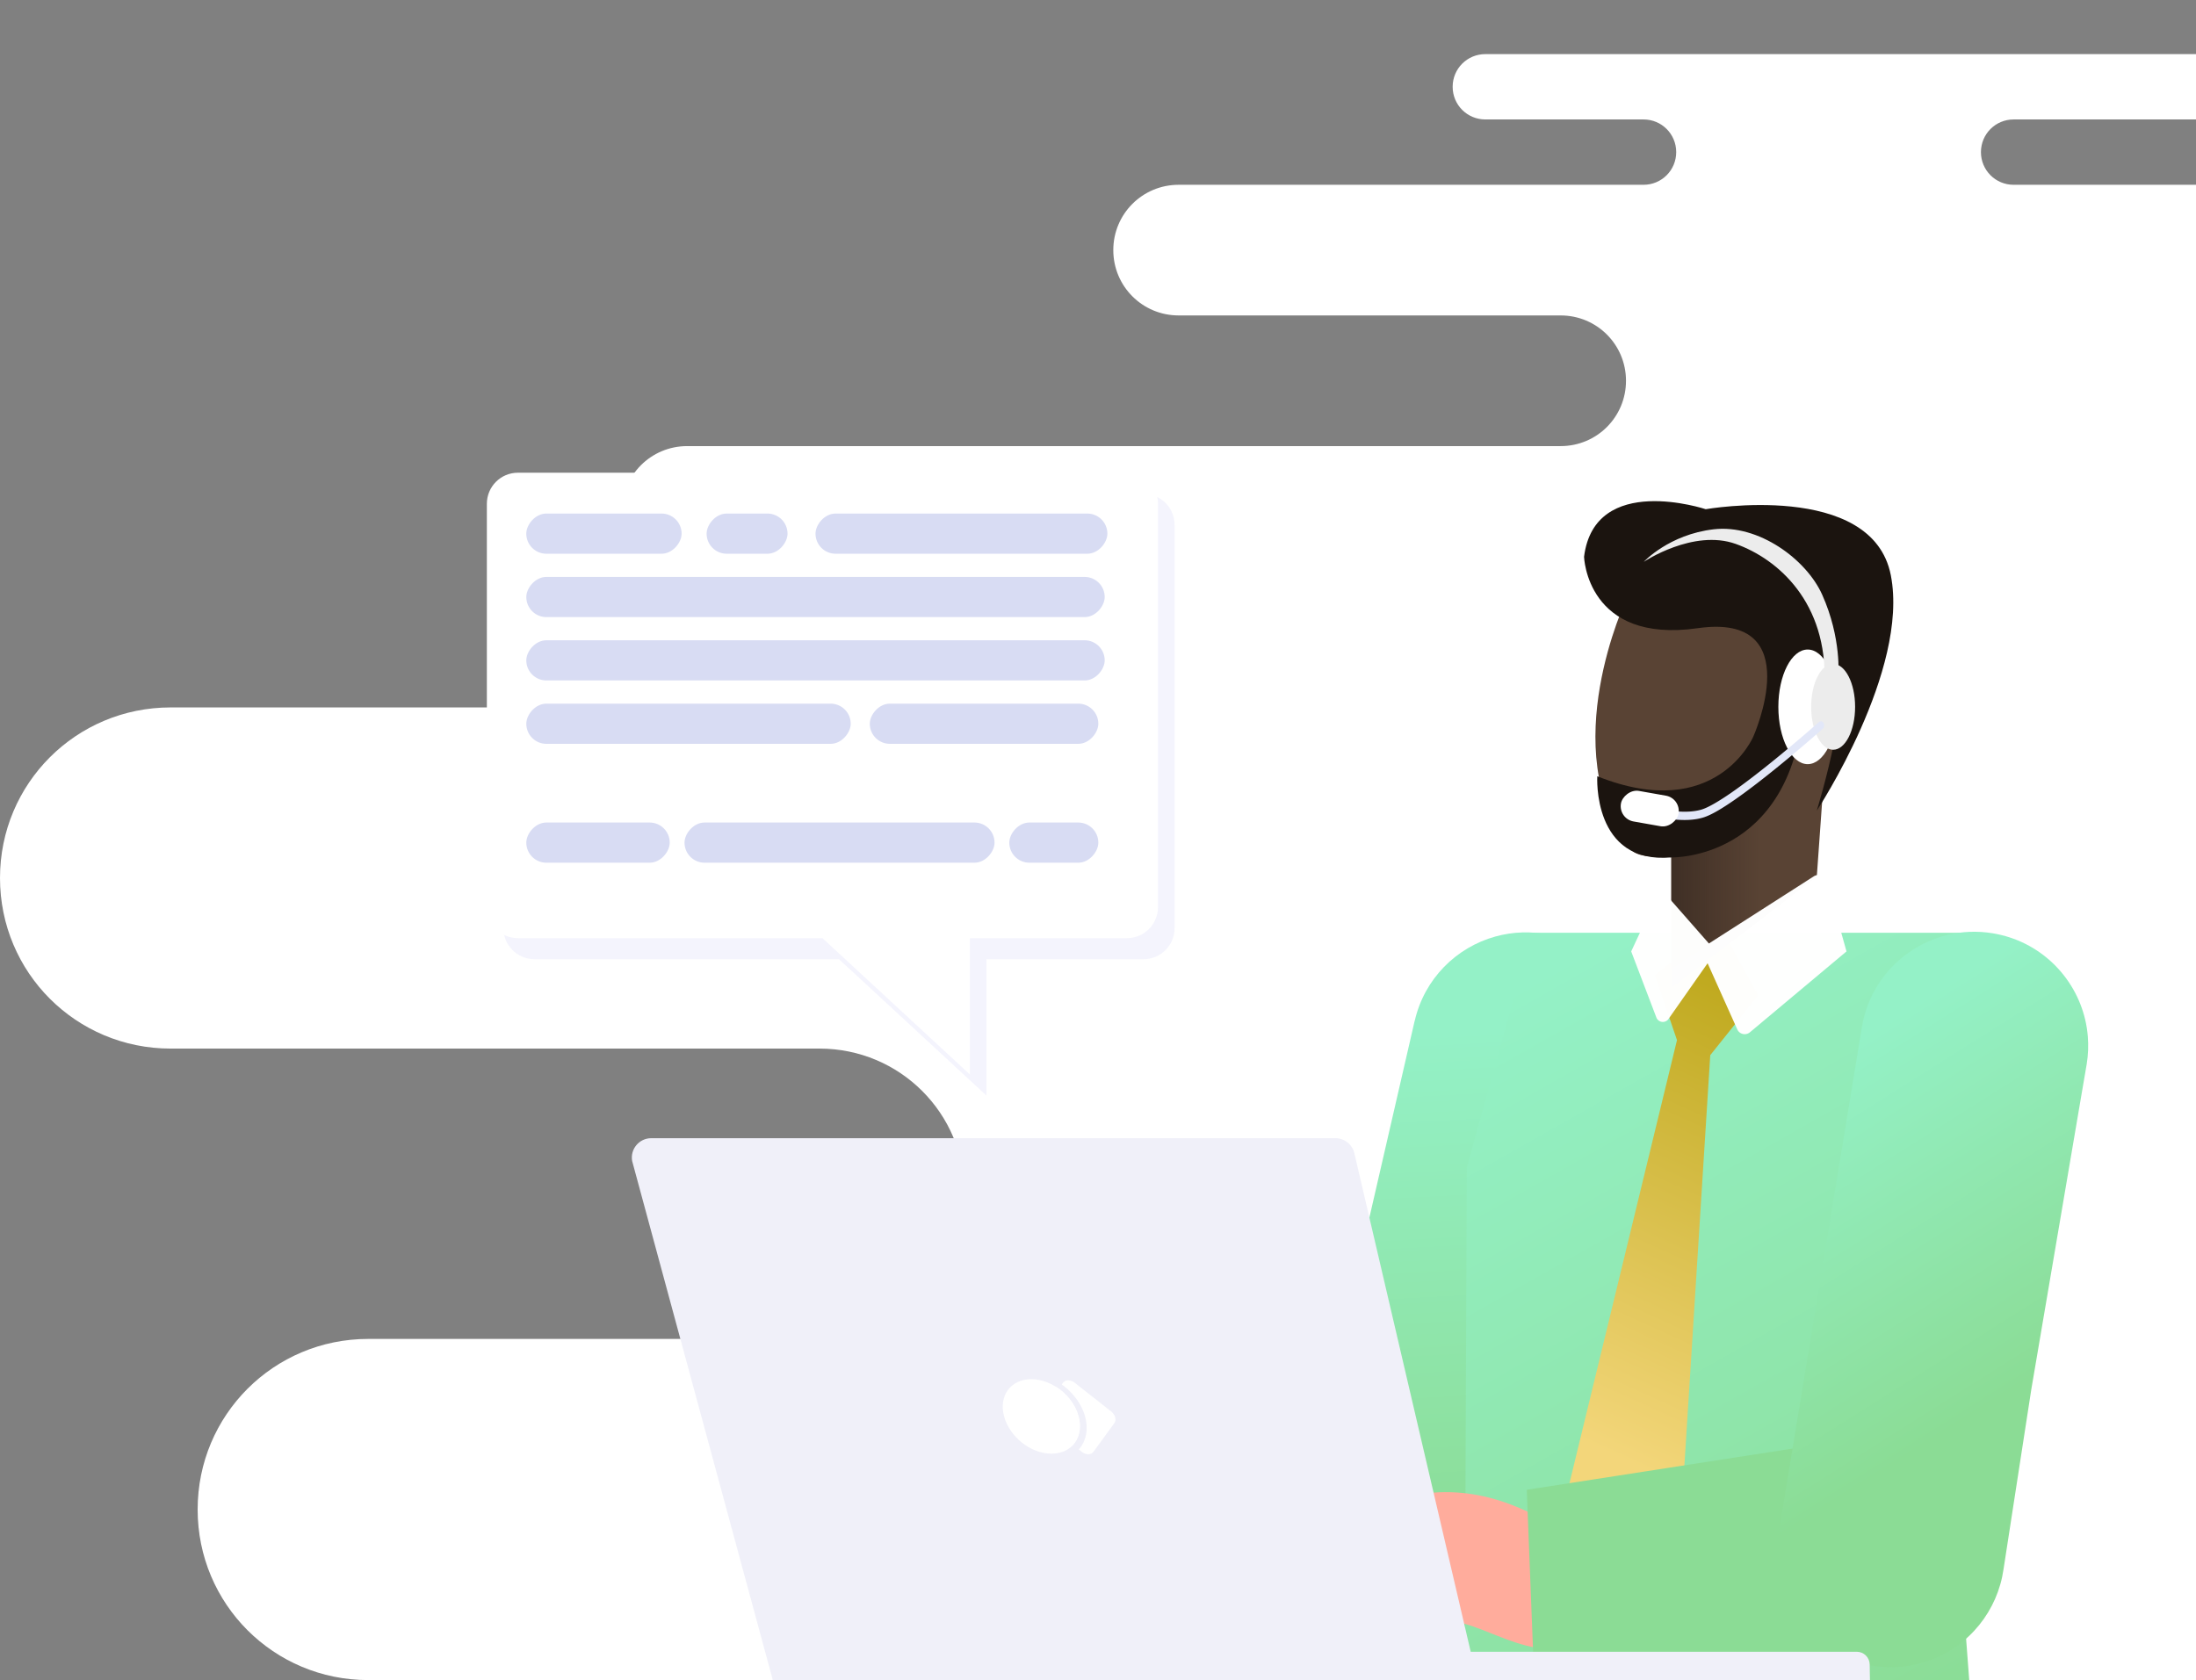 <?xml version="1.0" encoding="UTF-8" standalone="no"?>
<!-- Created with Inkscape (http://www.inkscape.org/) -->

<svg
   width="460"
   height="352"
   viewBox="0 0 121.708 93.133"
   version="1.1"
   id="svg75061"
   xml:space="preserve"
   sodipodi:docname="contact-us.svg"
   inkscape:version="1.2.1 (9c6d41e410, 2022-07-14)"
   inkscape:export-filename="conversation.png"
   inkscape:export-xdpi="96"
   inkscape:export-ydpi="96"
   xmlns:inkscape="http://www.inkscape.org/namespaces/inkscape"
   xmlns:sodipodi="http://sodipodi.sourceforge.net/DTD/sodipodi-0.dtd"
   xmlns:xlink="http://www.w3.org/1999/xlink"
   xmlns="http://www.w3.org/2000/svg"
   xmlns:svg="http://www.w3.org/2000/svg"><rect x="0" y="0" width="121.708" height="93.133" fill="#808080" stroke="none"/><sodipodi:namedview
     id="namedview75063"
     pagecolor="#505050"
     bordercolor="#eeeeee"
     borderopacity="1"
     inkscape:showpageshadow="0"
     inkscape:pageopacity="0"
     inkscape:pagecheckerboard="0"
     inkscape:deskcolor="#505050"
     inkscape:document-units="px"
     showgrid="false"
     inkscape:zoom="1.4142136"
     inkscape:cx="256.67975"
     inkscape:cy="121.62236"
     inkscape:window-width="1920"
     inkscape:window-height="1017"
     inkscape:window-x="-8"
     inkscape:window-y="-8"
     inkscape:window-maximized="1"
     inkscape:current-layer="layer1" /><defs
     id="defs75058"><linearGradient
   inkscape:collect="always"
   id="linearGradient20346"><stop
     style="stop-color:#94f1c7;stop-opacity:1;"
     offset="0"
     id="stop20342" /><stop
     style="stop-color:#8bdc95;stop-opacity:1;"
     offset="1"
     id="stop20344" /></linearGradient><linearGradient
   id="linearGradient33814"
   gradientUnits="userSpaceOnUse"
   x1="657.683"
   y1="335.029"
   x2="598.704"
   y2="358.774">
			<stop
   offset="0"
   style="stop-color:#2B3E7F"
   id="stop33810" />
			<stop
   offset="1"
   style="stop-color:#4d51c0;stop-opacity:1"
   id="stop33812" />
		</linearGradient><inkscape:path-effect
   effect="perspective-envelope"
   up_left_point="-39.164,80.663"
   up_right_point="54.025,80.663"
   down_left_point="-20.338,114.998"
   down_right_point="33.787,114.606"
   id="path-effect253025"
   is_visible="true"
   lpeversion="1"
   deform_type="perspective"
   horizontal_mirror="false"
   vertical_mirror="false"
   overflow_perspective="false" /><inkscape:path-effect
   effect="perspective-envelope"
   up_left_point="111.081,306.624"
   up_right_point="320.631,306.624"
   down_left_point="111.081,341.02"
   down_right_point="320.631,341.02"
   id="path-effect253022"
   is_visible="true"
   lpeversion="1"
   deform_type="perspective"
   horizontal_mirror="false"
   vertical_mirror="false"
   overflow_perspective="false" /><inkscape:path-effect
   effect="offset"
   id="path-effect251682"
   is_visible="true"
   lpeversion="1.2"
   linejoin_type="miter"
   unit="mm"
   offset="0"
   miter_limit="4"
   attempt_force_join="false"
   update_on_knot_move="true" /><inkscape:path-effect
   effect="perspective-envelope"
   up_left_point="-47.655,50.195"
   up_right_point="93.153,36.749"
   down_left_point="-47.655,118.105"
   down_right_point="93.153,142.583"
   id="path-effect181357"
   is_visible="true"
   lpeversion="1"
   deform_type="perspective"
   horizontal_mirror="false"
   vertical_mirror="false"
   overflow_perspective="false" /><inkscape:path-effect
   effect="perspective-envelope"
   up_left_point="-87.949,36.749"
   up_right_point="43.639,46.505"
   down_left_point="-87.949,142.583"
   down_right_point="44.227,118.606"
   id="path-effect181355"
   is_visible="true"
   lpeversion="1"
   deform_type="perspective"
   horizontal_mirror="false"
   vertical_mirror="false"
   overflow_perspective="false" /><inkscape:path-effect
   effect="perspective-envelope"
   up_left_point="-96.031,53.766"
   up_right_point="18.577,64.835"
   down_left_point="-96.031,158.518"
   down_right_point="18.577,126.852"
   id="path-effect160662"
   is_visible="true"
   lpeversion="1"
   deform_type="perspective"
   horizontal_mirror="false"
   vertical_mirror="false"
   overflow_perspective="false" /><inkscape:path-effect
   effect="perspective-envelope"
   up_left_point="-99.232,61.613"
   up_right_point="-6.096,70.609"
   down_left_point="-99.232,146.74"
   down_right_point="-6.096,121.006"
   id="path-effect159490"
   is_visible="true"
   lpeversion="1"
   deform_type="perspective"
   horizontal_mirror="false"
   vertical_mirror="false"
   overflow_perspective="false" /><inkscape:path-effect
   effect="perspective-envelope"
   up_left_point="-87.949,36.749"
   up_right_point="58.728,50.594"
   down_left_point="-87.949,142.583"
   down_right_point="58.728,125.745"
   id="path-effect151830"
   is_visible="true"
   lpeversion="1"
   deform_type="perspective"
   horizontal_mirror="false"
   vertical_mirror="false"
   overflow_perspective="false" /><inkscape:path-effect
   effect="fillet_chamfer"
   id="path-effect79393"
   is_visible="true"
   lpeversion="1"
   nodesatellites_param="F,0,0,1,0,0,0,1 @ F,0,0,1,0,2,0,1 @ F,0,0,1,0,0,0,1 @ F,0,0,1,0,0,0,1 @ F,0,0,1,0,0,0,1 @ F,0,0,1,0,0,0,1 @ F,0,0,1,0,0,0,1 @ F,0,0,1,0,0,0,1"
   unit="px"
   method="auto"
   mode="F"
   radius="2"
   chamfer_steps="1"
   flexible="false"
   use_knot_distance="true"
   apply_no_radius="true"
   apply_with_radius="true"
   only_selected="true"
   hide_knots="false" /><inkscape:path-effect
   effect="fillet_chamfer"
   id="path-effect79391"
   is_visible="true"
   lpeversion="1"
   nodesatellites_param="F,0,0,1,0,0,0,1 @ F,0,0,1,0,0,0,1 @ F,0,1,1,0,2,0,1 @ F,0,1,1,0,2,0,1"
   unit="px"
   method="auto"
   mode="F"
   radius="2"
   chamfer_steps="1"
   flexible="false"
   use_knot_distance="true"
   apply_no_radius="true"
   apply_with_radius="true"
   only_selected="true"
   hide_knots="false" /><inkscape:path-effect
   effect="fillet_chamfer"
   id="path-effect79388"
   is_visible="true"
   lpeversion="1"
   nodesatellites_param="F,0,0,1,0,2,0,1 @ F,0,0,1,0,2,0,1 @ F,0,0,1,0,2,0,1 @ F,0,0,1,0,2,0,1 @ F,0,0,1,0,2,0,1 @ F,0,0,1,0,2,0,1 @ F,0,0,1,0,2,0,1 @ F,0,0,1,0,2,0,1"
   unit="px"
   method="auto"
   mode="F"
   radius="2"
   chamfer_steps="1"
   flexible="false"
   use_knot_distance="true"
   apply_no_radius="true"
   apply_with_radius="true"
   only_selected="false"
   hide_knots="false" /><inkscape:path-effect
   effect="fillet_chamfer"
   id="path-effect79386"
   is_visible="true"
   lpeversion="1"
   nodesatellites_param="F,0,0,1,0,0,0,1 @ F,0,0,1,0,0,0,1 @ F,0,0,1,0,0,0,1 @ F,0,0,1,0,0,0,1"
   unit="px"
   method="auto"
   mode="F"
   radius="2"
   chamfer_steps="1"
   flexible="false"
   use_knot_distance="true"
   apply_no_radius="true"
   apply_with_radius="true"
   only_selected="false"
   hide_knots="false" /><inkscape:path-effect
   effect="fillet_chamfer"
   id="path-effect79305"
   is_visible="true"
   lpeversion="1"
   nodesatellites_param="IF,0,0,1,0,0,0,1 @ IF,0,0,1,0,0,0,1 @ IF,0,0,1,0,2.068,0,1 @ IF,0,0,1,0,0,0,1"
   unit="px"
   method="auto"
   mode="IF"
   radius="0"
   chamfer_steps="1"
   flexible="false"
   use_knot_distance="true"
   apply_no_radius="true"
   apply_with_radius="true"
   only_selected="false"
   hide_knots="false" /><inkscape:path-effect
   effect="fillet_chamfer"
   id="path-effect75637"
   is_visible="true"
   lpeversion="1"
   nodesatellites_param="F,0,1,1,0,2.619,0,1 @ F,0,0,1,0,2.619,0,1 @ F,0,0,1,0,0,0,1 @ F,0,0,1,0,0,0,1"
   unit="px"
   method="auto"
   mode="F"
   radius="0"
   chamfer_steps="1"
   flexible="false"
   use_knot_distance="true"
   apply_no_radius="true"
   apply_with_radius="true"
   only_selected="false"
   hide_knots="false" /><inkscape:path-effect
   effect="fillet_chamfer"
   id="path-effect75634"
   is_visible="true"
   lpeversion="1"
   nodesatellites_param="F,0,0,1,0,0,0,1 @ F,0,0,1,0,0,0,1 @ F,0,0,1,0,0,0,1 @ F,0,0,1,0,0,0,1"
   unit="px"
   method="auto"
   mode="F"
   radius="7"
   chamfer_steps="1"
   flexible="false"
   use_knot_distance="true"
   apply_no_radius="true"
   apply_with_radius="true"
   only_selected="true"
   hide_knots="false" /><inkscape:path-effect
   effect="fillet_chamfer"
   id="path-effect79305-0"
   is_visible="true"
   lpeversion="1"
   nodesatellites_param="IF,0,0,1,0,0,0,1 @ IF,0,0,1,0,0,0,1 @ IF,0,0,1,0,2.068,0,1 @ IF,0,0,1,0,0,0,1"
   unit="px"
   method="auto"
   mode="IF"
   radius="0"
   chamfer_steps="1"
   flexible="false"
   use_knot_distance="true"
   apply_no_radius="true"
   apply_with_radius="true"
   only_selected="false"
   hide_knots="false" /><inkscape:path-effect
   effect="fillet_chamfer"
   id="path-effect75637-4"
   is_visible="true"
   lpeversion="1"
   nodesatellites_param="F,0,1,1,0,2.619,0,1 @ F,0,0,1,0,2.619,0,1 @ F,0,0,1,0,0,0,1 @ F,0,0,1,0,0,0,1"
   unit="px"
   method="auto"
   mode="F"
   radius="0"
   chamfer_steps="1"
   flexible="false"
   use_knot_distance="true"
   apply_no_radius="true"
   apply_with_radius="true"
   only_selected="false"
   hide_knots="false" /><inkscape:path-effect
   effect="fillet_chamfer"
   id="path-effect79391-0"
   is_visible="true"
   lpeversion="1"
   nodesatellites_param="F,0,0,1,0,0,0,1 @ F,0,0,1,0,0,0,1 @ F,0,1,1,0,2,0,1 @ F,0,1,1,0,2,0,1"
   unit="px"
   method="auto"
   mode="F"
   radius="2"
   chamfer_steps="1"
   flexible="false"
   use_knot_distance="true"
   apply_no_radius="true"
   apply_with_radius="true"
   only_selected="true"
   hide_knots="false" /><inkscape:path-effect
   effect="fillet_chamfer"
   id="path-effect79393-5"
   is_visible="true"
   lpeversion="1"
   nodesatellites_param="F,0,0,1,0,0,0,1 @ F,0,0,1,0,2,0,1 @ F,0,0,1,0,0,0,1 @ F,0,0,1,0,0,0,1 @ F,0,0,1,0,0,0,1 @ F,0,0,1,0,0,0,1 @ F,0,0,1,0,0,0,1 @ F,0,0,1,0,0,0,1"
   unit="px"
   method="auto"
   mode="F"
   radius="2"
   chamfer_steps="1"
   flexible="false"
   use_knot_distance="true"
   apply_no_radius="true"
   apply_with_radius="true"
   only_selected="true"
   hide_knots="false" /><inkscape:path-effect
   effect="perspective-envelope"
   up_left_point="-87.949,36.749"
   up_right_point="58.728,50.594"
   down_left_point="-87.949,142.583"
   down_right_point="58.728,125.745"
   id="path-effect151830-2"
   is_visible="true"
   lpeversion="1"
   deform_type="perspective"
   horizontal_mirror="false"
   vertical_mirror="false"
   overflow_perspective="false" /><inkscape:path-effect
   effect="fillet_chamfer"
   id="path-effect75637-4-2"
   is_visible="true"
   lpeversion="1"
   nodesatellites_param="F,0,1,1,0,2.619,0,1 @ F,0,0,1,0,2.619,0,1 @ F,0,0,1,0,0,0,1 @ F,0,0,1,0,0,0,1"
   unit="px"
   method="auto"
   mode="F"
   radius="0"
   chamfer_steps="1"
   flexible="false"
   use_knot_distance="true"
   apply_no_radius="true"
   apply_with_radius="true"
   only_selected="false"
   hide_knots="false" /><inkscape:path-effect
   effect="fillet_chamfer"
   id="path-effect79391-0-1"
   is_visible="true"
   lpeversion="1"
   nodesatellites_param="F,0,0,1,0,0,0,1 @ F,0,0,1,0,0,0,1 @ F,0,1,1,0,2,0,1 @ F,0,1,1,0,2,0,1"
   unit="px"
   method="auto"
   mode="F"
   radius="2"
   chamfer_steps="1"
   flexible="false"
   use_knot_distance="true"
   apply_no_radius="true"
   apply_with_radius="true"
   only_selected="true"
   hide_knots="false" /><inkscape:path-effect
   effect="fillet_chamfer"
   id="path-effect79393-5-4"
   is_visible="true"
   lpeversion="1"
   nodesatellites_param="F,0,0,1,0,0,0,1 @ F,0,0,1,0,2,0,1 @ F,0,0,1,0,0,0,1 @ F,0,0,1,0,0,0,1 @ F,0,0,1,0,0,0,1 @ F,0,0,1,0,0,0,1 @ F,0,0,1,0,0,0,1 @ F,0,0,1,0,0,0,1"
   unit="px"
   method="auto"
   mode="F"
   radius="2"
   chamfer_steps="1"
   flexible="false"
   use_knot_distance="true"
   apply_no_radius="true"
   apply_with_radius="true"
   only_selected="true"
   hide_knots="false" /><linearGradient
   id="linearGradient852"
   gradientUnits="userSpaceOnUse"
   x1="107.59"
   y1="263.95"
   x2="115.079"
   y2="311.95">
						<stop
   offset="0"
   style="stop-color:#2B3E7F"
   id="stop51416-4" />
						<stop
   offset="1"
   style="stop-color:#4D51C0"
   id="stop51418-5" />
					</linearGradient><inkscape:path-effect
   effect="fillet_chamfer"
   id="path-effect3541-1"
   is_visible="true"
   lpeversion="1"
   nodesatellites_param="F,0,0,1,0,0.863,0,1 @ F,0,0,1,0,0,0,1 @ F,0,0,1,0,0.792,0,1 @ F,0,0,1,0,0,0,1 @ F,0,0,1,0,0.96,0,1 @ F,0,0,1,0,0,0,1 @ F,0,0,1,0,0.665,0,1 @ F,0,0,1,0,0,0,1"
   unit="px"
   method="auto"
   mode="F"
   radius="0"
   chamfer_steps="1"
   flexible="false"
   use_knot_distance="true"
   apply_no_radius="true"
   apply_with_radius="true"
   only_selected="false"
   hide_knots="false" />
	
	
	
	
	
	
	
	
	
	
	
<inkscape:path-effect
   effect="perspective-envelope"
   up_left_point="-112.239,-43.552"
   up_right_point="-19.103,-34.557"
   down_left_point="-112.239,41.574"
   down_right_point="-19.103,15.841"
   id="path-effect159490-6"
   is_visible="true"
   lpeversion="1"
   deform_type="perspective"
   horizontal_mirror="false"
   vertical_mirror="false"
   overflow_perspective="false" /><inkscape:path-effect
   effect="perspective-envelope"
   up_left_point="-103.232,49.966"
   up_right_point="11.376,61.035"
   down_left_point="-103.232,154.718"
   down_right_point="11.376,123.052"
   id="path-effect159490-5"
   is_visible="true"
   lpeversion="1"
   deform_type="perspective"
   horizontal_mirror="false"
   vertical_mirror="false"
   overflow_perspective="false" /><inkscape:path-effect
   effect="fillet_chamfer"
   id="path-effect75637-6"
   is_visible="true"
   lpeversion="1"
   nodesatellites_param="F,0,1,1,0,2.619,0,1 @ F,0,0,1,0,2.619,0,1 @ F,0,0,1,0,0,0,1 @ F,0,0,1,0,0,0,1"
   unit="px"
   method="auto"
   mode="F"
   radius="0"
   chamfer_steps="1"
   flexible="false"
   use_knot_distance="true"
   apply_no_radius="true"
   apply_with_radius="true"
   only_selected="false"
   hide_knots="false" /><inkscape:path-effect
   effect="fillet_chamfer"
   id="path-effect79391-08"
   is_visible="true"
   lpeversion="1"
   nodesatellites_param="F,0,0,1,0,0,0,1 @ F,0,0,1,0,0,0,1 @ F,0,1,1,0,2,0,1 @ F,0,1,1,0,2,0,1"
   unit="px"
   method="auto"
   mode="F"
   radius="2"
   chamfer_steps="1"
   flexible="false"
   use_knot_distance="true"
   apply_no_radius="true"
   apply_with_radius="true"
   only_selected="true"
   hide_knots="false" /><inkscape:path-effect
   effect="fillet_chamfer"
   id="path-effect79393-2"
   is_visible="true"
   lpeversion="1"
   nodesatellites_param="F,0,0,1,0,0,0,1 @ F,0,0,1,0,2,0,1 @ F,0,0,1,0,0,0,1 @ F,0,0,1,0,0,0,1 @ F,0,0,1,0,0,0,1 @ F,0,0,1,0,0,0,1 @ F,0,0,1,0,0,0,1 @ F,0,0,1,0,0,0,1"
   unit="px"
   method="auto"
   mode="F"
   radius="2"
   chamfer_steps="1"
   flexible="false"
   use_knot_distance="true"
   apply_no_radius="true"
   apply_with_radius="true"
   only_selected="true"
   hide_knots="false" /><inkscape:path-effect
   effect="fillet_chamfer"
   id="path-effect75637-6-9"
   is_visible="true"
   lpeversion="1"
   nodesatellites_param="F,0,1,1,0,2.619,0,1 @ F,0,0,1,0,2.619,0,1 @ F,0,0,1,0,0,0,1 @ F,0,0,1,0,0,0,1"
   unit="px"
   method="auto"
   mode="F"
   radius="0"
   chamfer_steps="1"
   flexible="false"
   use_knot_distance="true"
   apply_no_radius="true"
   apply_with_radius="true"
   only_selected="false"
   hide_knots="false" /><inkscape:path-effect
   effect="fillet_chamfer"
   id="path-effect79391-08-7"
   is_visible="true"
   lpeversion="1"
   nodesatellites_param="F,0,0,1,0,0,0,1 @ F,0,0,1,0,0,0,1 @ F,0,1,1,0,2,0,1 @ F,0,1,1,0,2,0,1"
   unit="px"
   method="auto"
   mode="F"
   radius="2"
   chamfer_steps="1"
   flexible="false"
   use_knot_distance="true"
   apply_no_radius="true"
   apply_with_radius="true"
   only_selected="true"
   hide_knots="false" /><inkscape:path-effect
   effect="fillet_chamfer"
   id="path-effect79393-2-2"
   is_visible="true"
   lpeversion="1"
   nodesatellites_param="F,0,0,1,0,0,0,1 @ F,0,0,1,0,2,0,1 @ F,0,0,1,0,0,0,1 @ F,0,0,1,0,0,0,1 @ F,0,0,1,0,0,0,1 @ F,0,0,1,0,0,0,1 @ F,0,0,1,0,0,0,1 @ F,0,0,1,0,0,0,1"
   unit="px"
   method="auto"
   mode="F"
   radius="2"
   chamfer_steps="1"
   flexible="false"
   use_knot_distance="true"
   apply_no_radius="true"
   apply_with_radius="true"
   only_selected="true"
   hide_knots="false" /><linearGradient
   id="SVGID_5_"
   gradientUnits="userSpaceOnUse"
   x1="657.683"
   y1="335.029"
   x2="598.704"
   y2="358.774">
			<stop
   offset="0"
   style="stop-color:#2B3E7F"
   id="stop51575" />
			<stop
   offset="1"
   style="stop-color:#4D51C0"
   id="stop51577" />
		</linearGradient><inkscape:path-effect
   effect="offset"
   id="path-effect251682-8"
   is_visible="true"
   lpeversion="1.2"
   linejoin_type="miter"
   unit="mm"
   offset="1.4"
   miter_limit="4"
   attempt_force_join="false"
   update_on_knot_move="true" /><inkscape:path-effect
   effect="offset"
   id="path-effect251682-88"
   is_visible="true"
   lpeversion="1.2"
   linejoin_type="miter"
   unit="mm"
   offset="1.334"
   miter_limit="4"
   attempt_force_join="false"
   update_on_knot_move="true" /><inkscape:path-effect
   effect="offset"
   id="path-effect251682-88-7"
   is_visible="true"
   lpeversion="1.2"
   linejoin_type="miter"
   unit="mm"
   offset="4.447"
   miter_limit="4"
   attempt_force_join="false"
   update_on_knot_move="true" /><inkscape:path-effect
   effect="offset"
   id="path-effect251682-88-7-1"
   is_visible="true"
   lpeversion="1.2"
   linejoin_type="miter"
   unit="mm"
   offset="8.719"
   miter_limit="4"
   attempt_force_join="false"
   update_on_knot_move="true" /><inkscape:path-effect
   effect="perspective-envelope"
   up_left_point="-196.315,362.187"
   up_right_point="140.008,362.187"
   down_left_point="-128.371,439.395"
   down_right_point="66.968,438.514"
   id="path-effect253025-1"
   is_visible="true"
   lpeversion="1"
   deform_type="perspective"
   horizontal_mirror="false"
   vertical_mirror="false"
   overflow_perspective="false" />
				
				
				
			
					
					
					
						
				
					
					
						
					
				
					
					
				
						
					<inkscape:path-effect
   effect="fillet_chamfer"
   id="path-effect3541-1-2"
   is_visible="true"
   lpeversion="1"
   nodesatellites_param="F,0,0,1,0,0.863,0,1 @ F,0,0,1,0,0,0,1 @ F,0,0,1,0,0.792,0,1 @ F,0,0,1,0,0,0,1 @ F,0,0,1,0,0.96,0,1 @ F,0,0,1,0,0,0,1 @ F,0,0,1,0,0.665,0,1 @ F,0,0,1,0,0,0,1"
   unit="px"
   method="auto"
   mode="F"
   radius="0"
   chamfer_steps="1"
   flexible="false"
   use_knot_distance="true"
   apply_no_radius="true"
   apply_with_radius="true"
   only_selected="false"
   hide_knots="false" /><inkscape:path-effect
   effect="fillet_chamfer"
   id="path-effect167407"
   is_visible="true"
   lpeversion="1"
   nodesatellites_param="F,0,0,1,0,0,0,1 @ F,0,0,1,0,0,0,1 @ F,0,0,1,0,0,0,1 @ F,0,0,1,0,0,0,1 @ F,0,0,1,0,0,0,1 @ F,0,0,1,0,0,0,1 @ F,0,0,1,0,0,0,1 @ F,0,0,1,0,0,0,1 @ F,0,0,1,0,0,0,1 @ F,0,0,1,0,0,0,1 @ F,0,0,1,0,0,0,1 @ F,0,0,1,0,0,0,1 @ F,0,0,1,0,0,0,1 @ F,0,0,1,0,0,0,1 @ F,0,0,1,0,0,0,1 @ F,0,0,1,0,0,0,1 @ F,0,0,1,0,0,0,1 @ F,0,0,1,0,0,0,1 @ F,0,0,1,0,0,0,1 @ F,0,0,1,0,0,0,1 @ F,0,0,1,0,0,0,1 @ F,0,0,1,0,0,0,1"
   unit="px"
   method="auto"
   mode="F"
   radius="0"
   chamfer_steps="1"
   flexible="false"
   use_knot_distance="true"
   apply_no_radius="true"
   apply_with_radius="true"
   only_selected="false"
   hide_knots="false" /><inkscape:path-effect
   effect="fillet_chamfer"
   id="path-effect75637-2"
   is_visible="true"
   lpeversion="1"
   nodesatellites_param="F,0,1,1,0,2.619,0,1 @ F,0,0,1,0,2.619,0,1 @ F,0,0,1,0,0,0,1 @ F,0,0,1,0,0,0,1"
   unit="px"
   method="auto"
   mode="F"
   radius="0"
   chamfer_steps="1"
   flexible="false"
   use_knot_distance="true"
   apply_no_radius="true"
   apply_with_radius="true"
   only_selected="false"
   hide_knots="false" /><inkscape:path-effect
   effect="fillet_chamfer"
   id="path-effect79391-1"
   is_visible="true"
   lpeversion="1"
   nodesatellites_param="F,0,0,1,0,0,0,1 @ F,0,0,1,0,0,0,1 @ F,0,1,1,0,2,0,1 @ F,0,1,1,0,2,0,1"
   unit="px"
   method="auto"
   mode="F"
   radius="2"
   chamfer_steps="1"
   flexible="false"
   use_knot_distance="true"
   apply_no_radius="true"
   apply_with_radius="true"
   only_selected="true"
   hide_knots="false" /><inkscape:path-effect
   effect="fillet_chamfer"
   id="path-effect79393-1"
   is_visible="true"
   lpeversion="1"
   nodesatellites_param="F,0,0,1,0,0,0,1 @ F,0,0,1,0,2,0,1 @ F,0,0,1,0,0,0,1 @ F,0,0,1,0,0,0,1 @ F,0,0,1,0,0,0,1 @ F,0,0,1,0,0,0,1 @ F,0,0,1,0,0,0,1 @ F,0,0,1,0,0,0,1"
   unit="px"
   method="auto"
   mode="F"
   radius="2"
   chamfer_steps="1"
   flexible="false"
   use_knot_distance="true"
   apply_no_radius="true"
   apply_with_radius="true"
   only_selected="true"
   hide_knots="false" /><linearGradient
   inkscape:collect="always"
   xlink:href="#linearGradient20346"
   id="linearGradient6184-1-5"
   x1="86.092"
   y1="191.85"
   x2="64.336"
   y2="209.337"
   gradientUnits="userSpaceOnUse"
   gradientTransform="rotate(-18.932,81.897,209.254)" /><inkscape:path-effect
   effect="fillet_chamfer"
   id="path-effect3541-1-2-8"
   is_visible="true"
   lpeversion="1"
   nodesatellites_param="F,0,0,1,0,0.863,0,1 @ F,0,0,1,0,0,0,1 @ F,0,0,1,0,0.792,0,1 @ F,0,0,1,0,0,0,1 @ F,0,0,1,0,0.96,0,1 @ F,0,0,1,0,0,0,1 @ F,0,0,1,0,0.665,0,1 @ F,0,0,1,0,0,0,1"
   unit="px"
   method="auto"
   mode="F"
   radius="0"
   chamfer_steps="1"
   flexible="false"
   use_knot_distance="true"
   apply_no_radius="true"
   apply_with_radius="true"
   only_selected="false"
   hide_knots="false" /><inkscape:path-effect
   effect="fillet_chamfer"
   id="path-effect3541-1-2-9"
   is_visible="true"
   lpeversion="1"
   nodesatellites_param="F,0,0,1,0,0.863,0,1 @ F,0,0,1,0,0,0,1 @ F,0,0,1,0,0.792,0,1 @ F,0,0,1,0,0,0,1 @ F,0,0,1,0,0.96,0,1 @ F,0,0,1,0,0,0,1 @ F,0,0,1,0,0.665,0,1 @ F,0,0,1,0,0,0,1"
   unit="px"
   method="auto"
   mode="F"
   radius="0"
   chamfer_steps="1"
   flexible="false"
   use_knot_distance="true"
   apply_no_radius="true"
   apply_with_radius="true"
   only_selected="false"
   hide_knots="false" /><linearGradient
   id="SVGID_3_"
   gradientUnits="userSpaceOnUse"
   x1="254.141"
   y1="313.434"
   x2="236.439"
   y2="332.158">
			<stop
   offset="0"
   style="stop-color:#2B3E7F"
   id="stop51395" />
			<stop
   offset="1"
   style="stop-color:#4D51C0"
   id="stop51397" />
		</linearGradient><linearGradient
   inkscape:collect="always"
   id="linearGradient151156"><stop
     style="stop-color:#3f2f25;stop-opacity:1;"
     offset="0"
     id="stop151152" /><stop
     style="stop-color:#3f2f25;stop-opacity:0;"
     offset="1"
     id="stop151154" /></linearGradient><linearGradient
   inkscape:collect="always"
   id="linearGradient73405"><stop
     style="stop-color:#f3d67a;stop-opacity:1;"
     offset="0"
     id="stop73401" /><stop
     style="stop-color:#bfa91e;stop-opacity:1;"
     offset="1"
     id="stop73403" /></linearGradient><linearGradient
   inkscape:collect="always"
   xlink:href="#linearGradient151156"
   id="linearGradient150120"
   x1="564.542"
   y1="66.841"
   x2="571.983"
   y2="66.841"
   gradientUnits="userSpaceOnUse" /><linearGradient
   inkscape:collect="always"
   xlink:href="#linearGradient73405"
   id="linearGradient13709"
   gradientUnits="userSpaceOnUse"
   gradientTransform="matrix(-1.355,0,0,2.634,864.405,-8.184)"
   x1="560.967"
   y1="90.126"
   x2="564.239"
   y2="76.168" /><linearGradient
   inkscape:collect="always"
   xlink:href="#linearGradient20346"
   id="linearGradient22286"
   x1="121.942"
   y1="194.039"
   x2="129.643"
   y2="232.047"
   gradientUnits="userSpaceOnUse" /><linearGradient
   inkscape:collect="always"
   xlink:href="#linearGradient20346"
   id="linearGradient24740"
   x1="112.513"
   y1="192.176"
   x2="81.709"
   y2="246.58"
   gradientUnits="userSpaceOnUse" /></defs><g
     inkscape:label="Layer 1"
     inkscape:groupmode="layer"
     id="layer1"
     transform="translate(103.232,-75.907)"><path
       id="path59326-3"
       style="fill:#ffffff;fill-opacity:1;stroke-width:0.398;stroke-linecap:round;stroke-linejoin:bevel;stroke-miterlimit:1;stroke-dasharray:0.398, 1.195"
       d="m 32.773,78.907 c 1.003,0 1.811,0.808 1.811,1.811 0,1.003 -0.807,1.811 -1.811,1.811 H 26.298 8.368 c -1.003,0 -1.811,0.807 -1.811,1.811 0,1.003 0.807,1.811 1.811,1.811 h 25.231 2.323 27.163 c 2.006,0 3.622,1.615 3.622,3.621 0,2.006 -1.615,3.622 -3.622,3.622 H 32.995 24.747 c -2.006,0 -3.621,1.615 -3.621,3.622 0,2.006 1.615,3.621 3.621,3.621 h 7.645 16.473 c 4.124,0 7.444,3.32 7.444,7.444 0,4.124 -3.32,7.444 -7.444,7.444 H 41.734 31.622 c -4.458,0 -8.047,3.59 -8.047,8.048 0,4.458 3.589,8.047 8.047,8.047 h 8.769 15.65 c 10.366,0 18.711,8.345 18.711,18.711 0,10.366 -8.345,18.711 -18.711,18.711 h -87.72 -51.143 c -5.239,0 -9.456,-4.217 -9.456,-9.456 0,-5.239 4.218,-9.456 9.456,-9.456 h 19.785 5.222 c 4.458,0 8.048,-3.59 8.048,-8.048 0,-4.458 -3.59,-8.047 -8.048,-8.047 h -4.117 -31.844 c -5.239,0 -9.456,-4.218 -9.456,-9.456 0,-5.239 4.218,-9.456 9.456,-9.456 h 2.564 30.579 6.824 c 2.006,0 3.621,-1.615 3.621,-3.622 0,-2.006 -1.615,-3.621 -3.621,-3.621 h -6.027 -5.31 c -2.006,0 -3.621,-1.615 -3.621,-3.622 0,-2.006 1.615,-3.622 3.621,-3.622 h 11.007 5.576 31.827 c 2.006,0 3.621,-1.615 3.621,-3.621 0,-2.006 -1.615,-3.622 -3.621,-3.622 h -20.555 -0.617 c -2.006,0 -3.622,-1.615 -3.622,-3.622 0,-2.006 1.615,-3.621 3.622,-3.621 h 11.888 13.877 c 1.003,0 1.811,-0.808 1.811,-1.811 0,-1.003 -0.808,-1.811 -1.811,-1.811 h -4.51 -4.258 c -1.003,0 -1.811,-0.807 -1.811,-1.811 0,-1.003 0.807,-1.811 1.811,-1.811 H -7.286 5.22 Z"
       sodipodi:nodetypes="ssscsssccssscssscssscssscssscssscssscsssccssscsssccssscssscssscsssccs" /><g
       id="g51559-4-7"
       transform="matrix(-0.753,0,0,0.753,67.003,-14.941)">
		
		
		
		
		
		
		
		<g
   id="g51497-40-5"
   transform="translate(-3.715,-0.124)"
   style="fill:url(#linearGradient22286);fill-opacity:1">
			<g
   id="g51495-1-7"
   transform="rotate(14.49,114.469,221.658)"
   style="fill:url(#linearGradient22286);fill-opacity:1.0">
				<g
   id="g51477-9-8"
   transform="translate(1.787,-0.087)"
   style="fill:url(#linearGradient22286);fill-opacity:1.0">
					<path
   id="path51471-7-9"
   class="st33"
   d="m 109.787,189.505 c -1.352,-0.025 -2.729,0.276 -4.014,0.943 -4.11,2.134 -5.712,7.197 -3.578,11.307 0.029,0.056 0.062,0.109 0.092,0.164 l 17.266,33.248 c 0.032,0.065 0.062,0.129 0.096,0.193 2.134,4.11 7.195,5.712 11.305,3.578 4.107,-2.133 5.71,-7.189 3.582,-11.297 l 0.006,-0.002 -17.455,-33.609 -0.004,0.002 c -0.001,-0.002 -0.003,-0.004 -0.004,-0.006 -1.467,-2.826 -4.317,-4.466 -7.291,-4.521 z"
   style="fill:url(#linearGradient22286);fill-opacity:1.0" />
					
					
						
				</g>
				<g
   id="g51487-8-7"
   transform="translate(1.866,58.439)"
   style="fill:url(#linearGradient22286);fill-opacity:1.0">
					
					
						
					
				</g>
				
			</g>
		</g><path
   style="fill:url(#linearGradient24740);fill-opacity:1;stroke-width:0.266;stroke-dasharray:1.328, 1.328;paint-order:markers stroke fill;stop-color:#000000"
   d="m 113.32,189.319 4.796,17.273 0.172,42.1 -37.387,-1.242 2.484,-32.916 -3.105,-25.215 z"
   id="path16929"
   sodipodi:nodetypes="ccccccc" />
		<path
   style="fill:url(#linearGradient13709);fill-opacity:1;stroke:none;stroke-width:2.078;stroke-dasharray:none;stroke-opacity:1"
   d="m 104.278,192.439 -1.633,4.781 8.093,33.356 -8.506,0.045 -2.035,-32.293 -3.525,-4.408 2.885,-5.25 z"
   id="path71912-5"
   sodipodi:nodetypes="cccccccc" />
		
		<g
   id="g51507-8-5"
   transform="rotate(-47.843,86.749,241.648)">
			<path
   class="st24"
   d="m 117.702,259.277 c 4.423,5.689 6.332,14.535 5.242,14.665 -1.596,0.19 -3.774,-8.041 -3.774,-8.041 0,0 1.693,8.237 0.258,8.82 -1.608,0.653 -3.005,-7.95 -3.005,-7.95 0,0 0.7,8.598 -0.809,8.596 -1.298,-0.002 -1.43,-8.118 -1.43,-8.118 0,0 -1.429,6.987 -2.534,6.806 -1.105,-0.181 -0.008,-5.692 -0.38,-7.063 -1.036,-3.82 -5.283,-3.483 -8.249,-6.692 l 3.491,-6.982 c 4.182,1.108 8.311,2.256 11.19,5.959 z"
   id="path51503-2-6"
   style="fill:#ffac9c" />
			<path
   class="st24"
   d="m 101.814,256.671 c -0.371,2.224 1.132,4.327 3.355,4.698 2.224,0.371 4.327,-1.132 4.698,-3.355 0.371,-2.224 -1.132,-4.327 -3.355,-4.698 -2.224,-0.371 -4.327,1.131 -4.698,3.355 z"
   id="path51505-8-0"
   style="fill:#ffac9c" />
		</g>
		<path
   id="path51513-4-4"
   class="st34"
   d="m 82.642,227.72 c -2.426,2.396 -3.267,6.901 -1.844,10.628 0.991,2.597 2.843,4.194 4.838,4.483 l -0.001,0.04 0.445,2.6e-4 c 0.15,0.007 0.3,0.009 0.451,0.001 l 26.678,0.051 0.493,-12.599 -26.302,-4.077 c -0.459,-0.114 -0.929,-0.16 -1.4,-0.13 l -0.137,-0.012 -2.7e-4,0.022 c -0.82,0.076 -1.641,0.375 -2.418,0.92 -0.284,0.2 -0.552,0.425 -0.803,0.673 z"
   style="fill:#8bdc95;fill-opacity:1;stroke-width:0.859"
   sodipodi:nodetypes="csccccccccccscc" /><path
   id="path54049-4-7"
   style="fill:url(#linearGradient6184-1-5);fill-opacity:1"
   class="st34"
   d="m 78.158,189.659 c -3.23,1.052 -5.488,3.962 -5.752,7.302 l -0.002,6.5e-4 0.001,0.01 c -0.051,0.66 -0.027,1.336 0.085,2.019 0.108,0.657 0.223,1.314 0.385,2.248 l 3.69,21.684 2.046,13.248 c 0.429,3.013 2.486,5.687 5.559,6.751 4.376,1.515 9.151,-0.806 10.665,-5.182 0.48,-1.387 0.573,-2.813 0.339,-4.163 L 92.987,220.282 89.037,196.268 c -0.752,-4.569 -5.066,-7.664 -9.635,-6.912 -0.428,0.07 -0.844,0.173 -1.244,0.303 z"
   sodipodi:nodetypes="ccccsccccccccscc" />
		
	<ellipse
   style="fill:#ffffff;fill-opacity:1;stroke-width:0.335;stroke-linecap:round;stroke-linejoin:bevel;stroke-miterlimit:1;stroke-dasharray:0.335, 1.006"
   id="path83061-3-9-5-2"
   cx="108.903"
   cy="171.131"
   rx="2.103"
   ry="4.11" /><g
   id="g13674"
   transform="translate(0.527,-0.176)"><g
     id="g165109"
     transform="matrix(-0.877,0,0,0.877,597.638,127.99)"><path
       class="st24"
       d="m 566.984,37.238 -6.215,4.883 c 0,0 -5.993,12.651 0.222,20.863 0.766,1.012 2.427,0.627 3.551,0.819 v 10.944 l 12.207,-9.322 0.444,-6.215 2.663,-10.21 z"
       id="path51379"
       style="fill:#594334;fill-opacity:1" /><path
       style="fill:url(#linearGradient150120);fill-opacity:1.0;stroke-width:2.2;stroke-dasharray:4.4, 4.4;stroke-opacity:0.306"
       d="m 564.542,73.165 7.413,-4.7 0.029,-7.949 -7.441,3.287 z"
       id="path150111" /><path
       class="st26"
       d="m 576.749,59.877 c 0,0 7.768,-11.763 6.215,-19.754 -1.553,-7.991 -15.537,-5.549 -15.537,-5.549 0,0 -9.322,-3.107 -10.21,3.995 0,0 0.222,7.324 9.544,5.993 9.322,-1.332 4.661,9.1 4.661,9.1 0,0 -3.107,7.324 -13.095,3.329 0,0 -0.444,7.409 6.215,6.812 0,0 9.988,0.291 11.098,-12.582 0,0 -0.222,-3.773 2.219,-3.329 2.442,0.443 -1.11,11.985 -1.11,11.985 z"
       id="path51381"
       style="fill:#1b140f;fill-opacity:1" /></g><g
     id="g10452-9"
     transform="matrix(1.206,0,0,1.206,268.535,15.777)"><ellipse
       style="fill:#ffffff;fill-opacity:1;stroke-width:0.285;stroke-linecap:round;stroke-linejoin:bevel;stroke-miterlimit:1;stroke-dasharray:0.285, 0.856"
       id="path83061-39"
       cx="-145.967"
       cy="130.252"
       rx="1.79"
       ry="3.498" /><ellipse
       style="fill:#ececec;fill-opacity:1;stroke-width:0.214;stroke-linecap:round;stroke-linejoin:bevel;stroke-miterlimit:1;stroke-dasharray:0.214, 0.641"
       id="path83061-3-7"
       cx="-147.52"
       cy="130.252"
       rx="1.341"
       ry="2.62" /><path
       style="fill:#ececec;fill-opacity:1;stroke-width:0.313;stroke-linecap:round;stroke-linejoin:bevel;stroke-miterlimit:1;stroke-dasharray:0.313, 0.94"
       d="m -135.968,121.397 c 0,0 -3.01,-2.018 -5.609,-1.09 -2.6,0.928 -5.604,3.595 -5.416,8.519 0.188,4.924 -0.844,-0.465 -0.844,-0.465 0,0 -0.209,-2.294 0.987,-4.959 0.969,-2.16 3.885,-4.304 6.617,-3.988 2.731,0.317 4.266,1.983 4.266,1.983 z"
       id="path83148-9"
       sodipodi:nodetypes="csscssc" /></g><path
     style="color:#000000;fill:#e2e7f8;stroke-width:1.112;stroke-linecap:round;stroke-linejoin:bevel;stroke-miterlimit:1"
     d="m 91.485,173.927 a 0.242,0.303 0 0 1 0.181,0.051 c 0,0 1.636,1.457 3.542,2.994 0.953,0.768 1.972,1.556 2.884,2.19 0.912,0.634 1.726,1.113 2.213,1.259 1.013,0.305 2.376,0.128 3.472,-0.139 1.096,-0.266 1.923,-0.612 1.923,-0.612 a 0.242,0.303 0 0 1 0.307,0.192 0.242,0.303 0 0 1 -0.153,0.382 c 0,0 -0.857,0.358 -1.985,0.632 -1.128,0.274 -2.53,0.478 -3.676,0.134 -0.593,-0.178 -1.408,-0.673 -2.335,-1.317 -0.927,-0.644 -1.953,-1.439 -2.911,-2.212 -1.916,-1.546 -3.561,-3.009 -3.561,-3.009 a 0.242,0.303 0 0 1 -0.056,-0.423 0.242,0.303 0 0 1 0.157,-0.122 z"
     id="path83974-1-5" /><rect
     style="fill:#ffffff;fill-opacity:1;stroke-width:0.492;stroke-linecap:round;stroke-linejoin:bevel;stroke-miterlimit:1;stroke-dasharray:0.492, 1.476"
     id="rect83972-1-5"
     width="4.304"
     height="2.284"
     x="68.984"
     y="194.582"
     transform="rotate(-10.026)"
     ry="1.142" /></g><g
   id="g164369-87-6"><path
     id="polygon51545-34-2"
     class="st27"
     style="fill:#ffffff;fill-opacity:0.988;stroke-width:1.131"
     d="m 91.615,185.527 -1.446,5.163 7.108,5.953 a 0.599,0.599 167.053 0 0 0.932,-0.214 l 2.183,-4.868 2.879,4.103 a 0.509,0.509 172.9 0 0 0.893,-0.111 l 1.852,-4.862 -1.88,-4.035 a 0.434,0.434 8.155 0 0 -0.719,-0.103 l -3.12,3.553 -7.722,-4.944 a 0.639,0.639 159.136 0 0 -0.959,0.366 z"
     sodipodi:nodetypes="ccccccccc"
     inkscape:original-d="m 91.848118,184.6957 -1.678356,5.99362 7.715033,6.46188 2.507645,-5.59095 3.42996,4.88845 2.19406,-5.75925 -2.16049,-4.63775 -3.55921,4.053 z"
     inkscape:path-effect="#path-effect3541-1-2-8" /></g></g><g
       id="g187436-1"
       transform="matrix(0.761,0,0,0.761,-502.876,-69.512)"><path
         class="st27"
         d="m 660.588,314.601 -77.803,-0.125 c -0.684,-10e-4 -1.269,-0.492 -1.39,-1.165 l -10.2,-37.648 c -0.155,-0.867 0.511,-1.662 1.392,-1.662 h 49.828 c 0.657,0 1.228,0.453 1.377,1.093 l 8.474,36.318 h 28.118 c 0.512,0 0.93,0.411 0.939,0.923 l 0.025,1.496 c 0.007,0.423 -0.336,0.771 -0.76,0.77 z"
         id="path51628-4"
         style="fill:#f0f0f9;fill-opacity:1"
         sodipodi:nodetypes="ccccssccsccc" /><g
         id="g1959-5-9-8"
         transform="matrix(-0.166,0,0.045,0.166,308.749,275.163)"
         style="fill:#ffffff;fill-opacity:1"><path
           id="path51101-0-8-7"
           style="fill:#ffffff;fill-opacity:1;stroke-width:0.245"
           class="st22"
           d="m -1745.404,99.277 c -0.94,0 -1.881,0.359 -2.598,1.076 l -12.526,12.526 c -1.434,1.434 -1.434,3.759 0,5.193 l 12.526,12.526 c 1.434,1.434 3.759,1.434 5.194,0 l 1.002,-1.002 a 18.941,18.941 0 0 1 -6.695,-14.374 18.941,18.941 0 0 1 6.421,-14.143 l -0.728,-0.728 c -0.717,-0.717 -1.656,-1.076 -2.595,-1.076 z" /><path
           class="st3"
           d="m -1712.986,115.096 c 0,9.046 -7.298,16.344 -16.344,16.344 -9.046,0 -16.344,-7.298 -16.344,-16.344 0,-9.046 7.298,-16.344 16.344,-16.344 9.046,0 16.344,7.298 16.344,16.344 z"
           id="path206511-4-8-6-9-5-1"
           style="fill:#ffffff;fill-opacity:1;stroke-width:1.028" /><path
           class="st0"
           d="m -1728.507,113.143 -10.896,-10.999 c -3.803,2.981 -6.27,7.607 -6.27,12.849 0,5.242 2.467,9.868 6.27,12.849 l 10.999,-10.999 c 0.925,-1.028 0.925,-2.673 -0.103,-3.701 z"
           id="path206513-1-7-4-8-5-1"
           style="fill:#ffffff;fill-opacity:1;stroke-width:1.028" /></g></g><g
       id="g123338"
       transform="matrix(-1,0,0,1,23.57,39.985)"><g
         id="g123195"
         transform="matrix(0.654,0,0,0.654,33.33,34.502)"><path
           id="rect18331"
           style="fill:#dfe0fa;fill-opacity:0.349;stroke-width:1.349"
           d="m 46.022,44.028 c -1.46,0 -2.636,1.176 -2.636,2.637 v 34.177 c 0,1.46 1.176,2.636 2.636,2.636 h 13.307 v 11.556 l 12.494,-11.556 h 25.802 c 1.46,0 2.636,-1.176 2.636,-2.636 V 46.664 c 0,-1.46 -1.176,-2.637 -2.636,-2.637 z" /><path
           id="path22624"
           style="fill:#ffffff;fill-opacity:1;stroke-width:1.349"
           d="m 47.426,42.241 c -1.46,0 -2.636,1.176 -2.636,2.637 V 79.054 c 0,1.46 1.176,2.636 2.636,2.636 h 13.307 v 11.556 l 12.494,-11.556 h 25.802 c 1.46,0 2.636,-1.176 2.636,-2.636 V 44.877 c 0,-1.46 -1.176,-2.637 -2.636,-2.637 z" /></g><g
         id="g102226-7-1"
         transform="matrix(1.488,0,0,1.488,-4.783,118.96)"><rect
           style="fill:#d8dcf3;fill-opacity:1;stroke-width:0.656;stroke-linecap:round;stroke-linejoin:bevel;stroke-miterlimit:1"
           id="rect98622-9-3-3-3-0-8"
           width="10.871"
           height="1.497"
           x="47.185"
           y="-36.673"
           ry="0.748" /><rect
           style="fill:#d8dcf3;fill-opacity:1;stroke-width:0.345;stroke-linecap:round;stroke-linejoin:bevel;stroke-miterlimit:1"
           id="rect98622-9-3-3-3-9-3-3"
           width="3.014"
           height="1.497"
           x="59.098"
           y="-36.673"
           ry="0.748" /><rect
           style="fill:#d8dcf3;fill-opacity:1;stroke-width:0.924;stroke-linecap:round;stroke-linejoin:bevel;stroke-miterlimit:1"
           id="rect98622-9-3-3-3-9-9-6-8"
           width="21.543"
           height="1.497"
           x="47.285"
           y="-34.312"
           ry="0.748" /><rect
           style="fill:#d8dcf3;fill-opacity:1;stroke-width:0.924;stroke-linecap:round;stroke-linejoin:bevel;stroke-miterlimit:1"
           id="rect98622-9-3-3-3-9-9-6-8-3"
           width="21.543"
           height="1.497"
           x="47.285"
           y="-31.952"
           ry="0.748" /><rect
           style="fill:#d8dcf3;fill-opacity:1;stroke-width:0.58;stroke-linecap:round;stroke-linejoin:bevel;stroke-miterlimit:1"
           id="rect98622-9-3-3-3-9-9-6-8-3-6"
           width="8.512"
           height="1.497"
           x="47.522"
           y="-29.591"
           ry="0.748" /><rect
           style="fill:#d8dcf3;fill-opacity:1;stroke-width:0.692;stroke-linecap:round;stroke-linejoin:bevel;stroke-miterlimit:1"
           id="rect98622-9-3-3-3-9-9-6-8-3-6-7"
           width="12.083"
           height="1.497"
           x="56.745"
           y="-29.591"
           ry="0.748" /><rect
           style="fill:#d8dcf3;fill-opacity:1;stroke-width:0.362;stroke-linecap:round;stroke-linejoin:bevel;stroke-miterlimit:1"
           id="rect98622-9-3-3-3-9-9-6-8-3-6-1"
           width="3.316"
           height="1.497"
           x="47.522"
           y="-25.162"
           ry="0.748" /><rect
           style="fill:#d8dcf3;fill-opacity:1;stroke-width:0.676;stroke-linecap:round;stroke-linejoin:bevel;stroke-miterlimit:1"
           id="rect98622-9-3-3-3-9-9-6-8-3-6-1-3"
           width="11.547"
           height="1.497"
           x="51.388"
           y="-25.162"
           ry="0.748" /><rect
           style="fill:#d8dcf3;fill-opacity:1;stroke-width:0.479;stroke-linecap:round;stroke-linejoin:bevel;stroke-miterlimit:1"
           id="rect98622-9-3-3-3-9-9-6-8-3-6-1-3-8-3"
           width="5.786"
           height="1.497"
           x="63.043"
           y="-36.673"
           ry="0.748" /><rect
           style="fill:#d8dcf3;fill-opacity:1;stroke-width:0.46;stroke-linecap:round;stroke-linejoin:bevel;stroke-miterlimit:1"
           id="rect98622-9-3-3-3-9-9-6-8-3-6-1-3-8-3-6"
           width="5.342"
           height="1.497"
           x="63.486"
           y="-25.162"
           ry="0.748" /></g></g></g></svg>
